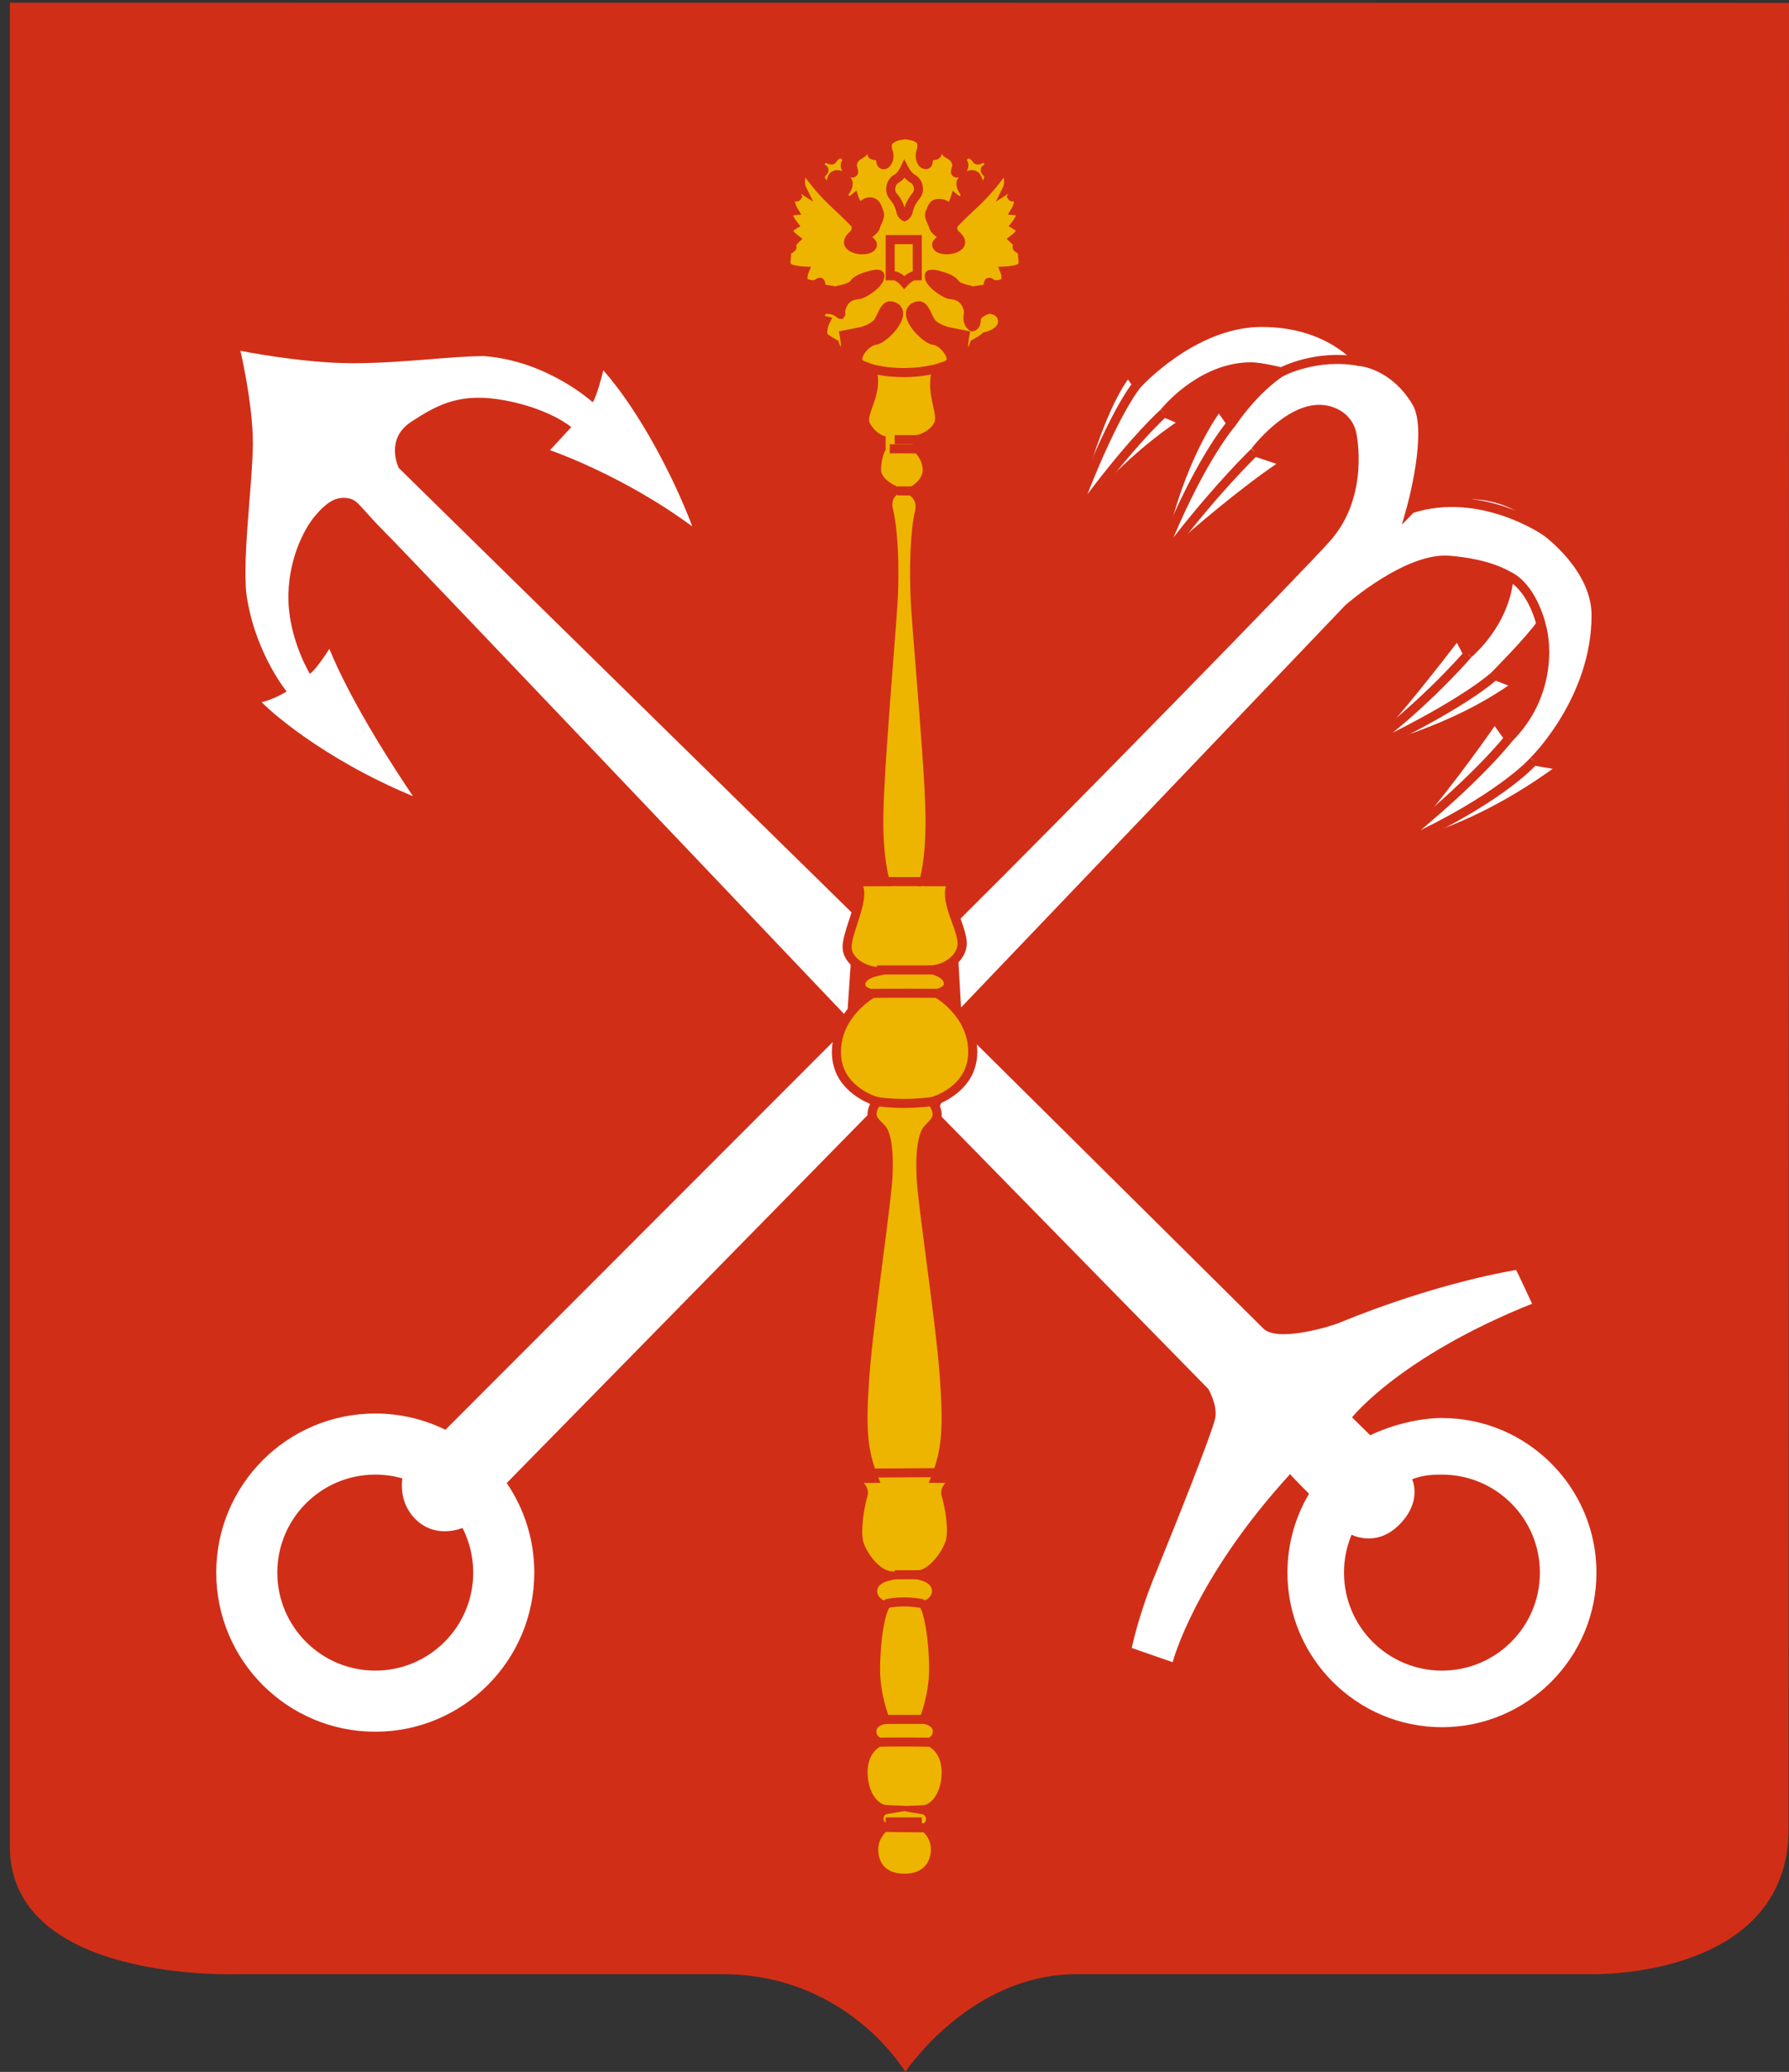 <?xml version="1.0" encoding="UTF-8"?> <!-- Generator: Adobe Illustrator 16.0.0, SVG Export Plug-In . SVG Version: 6.00 Build 0) --> <svg xmlns="http://www.w3.org/2000/svg" xmlns:xlink="http://www.w3.org/1999/xlink" id="Layer_1" x="0px" y="0px" width="197.96px" height="229.146px" viewBox="0 0 197.96 229.146" xml:space="preserve"><rect x="0" y="0" width="197.96" height="229.146" fill="#333333" stroke="none"/> <g> <g> <path fill-rule="evenodd" clip-rule="evenodd" fill="#D12E18" d="M197.96,0.32c0,0-0.04,197.136-0.04,201.902 c0,16.582-21.587,16.117-21.587,16.117s-41.491,0-57.214,0c-11.77,0-18.946,10.807-18.946,10.807s-6.355-10.807-20.247-10.807 c-20.208,0-53.61,0-53.61,0s-25.225,1.002-25.225-14.134c0-8.581,0-203.911,0-203.911L197.96,0.32z"></path> </g> <g> <g> <path fill-rule="evenodd" clip-rule="evenodd" fill="#FFFFFF" d="M106.382,112.109l42.869-44.853c0,0,6.41-5.64,11.024-5.299 c4.614,0.341,6.693,1.767,6.693,1.767s0.018,4.499-4.528,8.636c-0.945-1.841-1.181-2.159-1.181-2.159 s-8.831,11.636-11.615,13.542c5.627-1.666,12.357-3.756,18.309-8.047c-2.23-0.878-2.56-0.981-2.56-0.981s3.812-3.824,5.119-5.692 c0.758,2.406,0.914,8.156-3.544,12.608c-0.704-0.936-1.575-2.207-1.575-2.207s-6.894,10.059-11.614,14.523 c5.062-1.14,11.878-3.673,19.293-9.224c-3.033-0.476-3.347-0.588-3.347-0.588s6.89-6.659,6.89-16.093 c0-5.28-5.512-9.224-5.512-9.224s-2.622-4.1-8.663-4.122c-4.854,0-6.299,1.57-6.299,1.57s2.452-8.656,0.591-11.775 c-2.553-4.277-6.301-4.514-6.301-4.514s-3.197-4.318-10.827-4.318c-7.631,0-13.781,6.869-13.781,6.869l-0.984-1.374 c0,0-3.271,3.13-6.496,17.074c3.666-3.868,7.527-8.128,12.796-11.579c-2.325-1.042-2.362-0.981-2.362-0.981 s4.037-5.098,9.663-5.098c1.111,0,3.351,0.571,3.351,0.571s-2.647,1.521-5.533,5.704c-1.312-1.884-1.378-1.962-1.378-1.962 s-4.708,5.763-6.891,17.859c3.417-3.156,9.99-8.767,14.372-11.579c-3.38-1.175-3.544-1.178-3.544-1.178s3.621-4.817,7.284-4.71 c1.295,0.038,3.072,0.775,3.488,2.68c0.416,1.906,0.782,7.453-2.7,11.451c-2.743,3.147-29.552,30.544-41.113,42.001"></path> </g> <g> <path fill="#D12E18" d="M106.743,112.455l-0.723-0.691l42.869-44.853c0.299-0.266,6.687-5.787,11.422-5.452 c4.695,0.347,6.85,1.792,6.939,1.853l0.216,0.148l0.001,0.262c0.001,0.193-0.035,4.77-4.692,9.007l-0.483,0.44l-0.298-0.581 c-0.36-0.701-0.614-1.175-0.79-1.494c-1.526,1.99-6.469,8.363-9.567,11.525c5.313-1.632,10.469-3.519,15.265-6.798 c-1.379-0.538-1.649-0.626-1.662-0.63l-0.777-0.251l0.574-0.579c0.038-0.038,3.796-3.815,5.063-5.625l0.582-0.831l0.305,0.967 c0.783,2.486,1.024,8.426-3.667,13.112l-0.407,0.406l-0.346-0.459c-0.401-0.533-0.855-1.173-1.175-1.63 c-1.409,2.02-6.089,8.608-9.998,12.731c5.609-1.509,11.119-4.195,16.416-8.005c-1.821-0.298-2.185-0.397-2.256-0.422 l-0.754-0.272l0.576-0.558c0.067-0.065,6.737-6.631,6.737-15.734c0-4.965-5.25-8.78-5.303-8.817l-0.129-0.136 c-0.103-0.158-2.567-3.872-8.245-3.892c-4.505,0-5.92,1.399-5.934,1.414l-1.377,1.414l0.533-1.894 c0.024-0.084,2.372-8.484,0.643-11.383c-2.39-4.004-5.868-4.269-5.903-4.271l-0.23-0.015l-0.139-0.186 c-0.031-0.041-3.165-4.116-10.426-4.116c-7.323,0-13.349,6.635-13.409,6.702l-0.416,0.464l-0.967-1.349 c-0.878,1.208-3.188,5.052-5.547,14.547c3.184-3.368,6.507-6.813,10.842-9.786c-1.162-0.508-1.391-0.574-1.417-0.581l0.11-0.434 l-0.453-0.314c0.055-0.09,0.101-0.162,0.163-0.206c0.75-0.887,4.62-5.133,9.928-5.133c1.161,0,3.38,0.563,3.474,0.587 l1.188,0.303l-1.061,0.615c-0.026,0.015-2.596,1.531-5.372,5.554l-0.41,0.594l-0.412-0.592c-0.464-0.666-0.771-1.104-0.974-1.393 c-1.106,1.597-4.279,6.751-6.108,15.621c3.326-2.992,8.548-7.394,12.475-10.054c-2.141-0.736-2.479-0.82-2.514-0.828 l-0.983-0.015l0.674-0.777c0.153-0.203,3.737-4.912,7.563-4.912c0.045,0,0.09,0.001,0.136,0.002 c1.649,0.049,3.513,1.018,3.962,3.073c0.062,0.283,1.462,6.979-2.812,11.886c-2.791,3.202-29.704,30.697-41.138,42.027 l-0.704-0.71c11.425-11.322,38.306-38.782,41.088-41.975c3.158-3.625,3.074-8.791,2.589-11.016 c-0.382-1.746-2.075-2.259-3.015-2.286c-0.036-0.001-0.072-0.002-0.108-0.002c-2.604,0-5.256,2.74-6.3,3.95 c0.527,0.17,1.397,0.464,2.846,0.968l0.971,0.337l-0.865,0.556c-4.387,2.815-10.957,8.435-14.303,11.525l-1.096,1.013 l0.265-1.469c2.181-12.084,6.8-17.848,6.996-18.087l0.384-0.47l0.388,0.466c0.051,0.062,0.51,0.716,0.997,1.413 c1.739-2.395,3.347-3.842,4.322-4.599c-0.702-0.148-1.586-0.307-2.142-0.307c-4.243,0-7.599,3.102-8.797,4.374 c0.401,0.167,0.947,0.411,1.701,0.749l0.834,0.374l-0.765,0.501c-4.827,3.161-8.414,6.959-11.882,10.633l-2.089,2.206 l0.414-1.791c3.222-13.93,6.5-17.19,6.638-17.323l0.417-0.398l0.968,1.351c1.544-1.563,7.027-6.586,13.727-6.586 c7,0,10.375,3.499,11.088,4.344c0.893,0.125,4.147,0.84,6.469,4.731c1.531,2.565,0.388,8.383-0.223,10.938 c0.998-0.466,2.724-0.976,5.501-0.976c5.839,0.021,8.603,3.654,9.029,4.27c0.703,0.522,5.646,4.38,5.646,9.576 c0,7.925-4.665,13.849-6.406,15.784c0.488,0.088,1.253,0.218,2.441,0.404l1.171,0.184l-0.949,0.71 c-6.244,4.673-12.798,7.807-19.483,9.312l-1.776,0.4l1.322-1.251c4.628-4.376,11.477-14.343,11.545-14.443l0.413-0.602 l0.413,0.602c0.001,0.002,0.606,0.884,1.212,1.715c3.227-3.521,3.738-7.947,3.254-10.697c-1.199,1.475-3.061,3.414-3.979,4.354 c0.389,0.148,0.972,0.374,1.843,0.717l0.852,0.335l-0.743,0.536c-5.772,4.161-12.025,6.215-18.459,8.121l-3.044,0.901l2.62-1.793 c2.686-1.838,11.411-13.316,11.499-13.432l0.404-0.532l0.396,0.537c0.038,0.052,0.246,0.354,0.917,1.637 c3.259-3.22,3.788-6.573,3.874-7.54c-0.649-0.353-2.66-1.281-6.213-1.544c-4.351-0.318-10.595,5.122-10.658,5.176 L106.743,112.455z"></path> </g> </g> <g> <path fill-rule="evenodd" clip-rule="evenodd" fill="#FFFFFF" d="M94.498,101.175L44.122,51.751c0,0-1.579-3.174,1.379-5.103 c2.957-1.928,5.485-3.298,10.434-2.355s7.284,2.944,7.284,2.944l-2.362,2.552c0,0,8.022,2.724,15.749,8.438 c-2.011-5.357-5.843-12.734-9.843-17.271c-0.775,3.107-1.182,3.533-1.182,3.533s-4.981-4.574-12.009-5.103 c-3.771,0-8.975,0.785-14.568,0.785s-12.402-1.374-12.402-1.374s1.377,5.794,1.377,10.206c0,4.411-1.347,13.795-0.59,17.466 c1.052,6.013,4.331,10.01,4.331,10.01s-1.438,0.889-2.756,1.177c0.568,0.658,6.521,6.165,16.733,10.402 c-2.003-2.966-6.729-10.161-9.253-16.29c-1.686,2.605-2.165,2.747-2.165,2.747s-2.238-3.701-2.362-8.047 c-0.125-4.345,1.654-7.894,2.952-9.42c1.298-1.527,2.289-2.123,3.544-1.962c1.214,0.155,1.395,0.997,4.134,3.729 c2.565,2.556,45.657,47.863,51.188,53.679"></path> </g> <g> <path fill-rule="evenodd" clip-rule="evenodd" fill="#FFFFFF" d="M56.069,164.02c1.926,2.822,3.052,6.233,3.052,9.907 c0,9.719-7.878,17.597-17.596,17.597c-9.719,0-17.597-7.878-17.597-17.597c0-9.718,7.878-17.596,17.597-17.596 c2.785,0,5.42,0.647,7.76,1.799"></path> </g> <g> <g> <path fill-rule="evenodd" clip-rule="evenodd" fill="#FFFFFF" d="M144.484,164.841c-1.603,2.652-2.524,5.761-2.524,9.085 c0,9.719,7.878,17.597,17.597,17.597c9.718,0,17.597-7.878,17.597-17.597c0-9.718-7.879-17.596-17.597-17.596 c-2.786,0-5.975,0.882-8.315,2.034"></path> </g> <g> <path fill="#D12E18" d="M159.557,192.023c-9.979,0-18.097-8.118-18.097-18.097c0-3.302,0.898-6.533,2.597-9.344l0.855,0.518 c-1.604,2.655-2.452,5.708-2.452,8.827c0,9.427,7.669,17.097,17.097,17.097s17.097-7.669,17.097-17.097 c0-9.427-7.669-17.096-17.097-17.096c-2.508,0-5.61,0.76-8.095,1.982l-0.441-0.897c2.614-1.286,5.884-2.085,8.536-2.085 c9.979,0,18.097,8.118,18.097,18.096C177.653,183.905,169.535,192.023,159.557,192.023z"></path> </g> </g> <g> <path fill-rule="evenodd" clip-rule="evenodd" fill="#D12E18" d="M156.256,163.6c1.161-0.424,1.993-0.511,3.301-0.511 c5.986,0,10.839,4.853,10.839,10.838c0,5.987-4.853,10.839-10.839,10.839s-10.839-4.853-10.839-10.839 c0-1.483,0.298-2.897,0.837-4.185"></path> </g> <g> <path fill-rule="evenodd" clip-rule="evenodd" fill="#D12E18" d="M51.176,168.989c0.76,1.481,1.188,3.16,1.188,4.938 c0,5.987-4.853,10.839-10.838,10.839c-5.986,0-10.84-4.853-10.84-10.839c0-5.986,4.854-10.838,10.84-10.838 c1.037,0,2.041,0.146,2.991,0.418"></path> </g> <g> <g> <path fill="#FFFFFF" d="M141.79,41.142c0,0,3.829-2.055,8.642-1.165"></path> </g> <g> <path fill="#D12E18" d="M142.026,41.582l-0.473-0.881c0.163-0.087,4.043-2.126,8.969-1.216l-0.182,0.983 C145.753,39.619,142.063,41.562,142.026,41.582z"></path> </g> </g> <g> <g> <path fill="#FFFFFF" d="M166.969,63.724c0,0,2.337,0.856,3.544,5.299"></path> </g> <g> <path fill="#D12E18" d="M170.03,69.153c-1.112-4.092-3.217-4.954-3.238-4.962l0.349-0.937c0.105,0.039,2.594,0.999,3.854,5.637 L170.03,69.153z"></path> </g> </g> <g> <g> <path fill-rule="evenodd" clip-rule="evenodd" fill="#FFFFFF" d="M125.823,42.527c0,0-2.813,3.176-7.263,15.396 c6.251-8.785,10.216-12.255,10.216-12.255"></path> </g> <g> <path fill="#D12E18" d="M116.828,61.22l1.263-3.468c4.431-12.169,7.241-15.424,7.358-15.556l0.75,0.662 c-0.025,0.028-2.276,2.665-5.87,11.802c4.94-6.558,7.974-9.242,8.118-9.368l0.659,0.752c-0.04,0.035-4.003,3.548-10.138,12.169 L116.828,61.22z"></path> </g> </g> <g> <g> <path fill-rule="evenodd" clip-rule="evenodd" fill="#FFFFFF" d="M136.257,46.845c0,0-3.871,4.349-8.269,15.897 c5.777-7.935,10.828-12.757,10.828-12.757"></path> </g> <g> <path fill="#D12E18" d="M126.188,66.063l1.333-3.499c4.38-11.502,8.202-15.871,8.362-16.052l0.748,0.665 c-0.034,0.039-3.073,3.525-6.773,12.252c4.746-6.093,8.57-9.764,8.614-9.806l0.69,0.724c-0.05,0.048-5.088,4.887-10.769,12.689 L126.188,66.063z"></path> </g> </g> <g> <g> <path fill-rule="evenodd" clip-rule="evenodd" fill="#FFFFFF" d="M171.104,58.817c0,0-7.099-5.062-14.962-2.552"></path> </g> <g> <path fill="#D12E18" d="M170.813,59.225c-0.069-0.048-6.996-4.885-14.52-2.482l-0.304-0.953 c8.012-2.558,15.105,2.409,15.404,2.621L170.813,59.225z"></path> </g> </g> <g> <g> <path fill-rule="evenodd" clip-rule="evenodd" fill="#FFFFFF" d="M162.44,72.359c0,0-5.589,6.53-12.796,11.383 c12.277-5.66,15.749-9.028,15.749-9.028"></path> </g> <g> <path fill="#D12E18" d="M149.854,84.196l-0.489-0.869c7.064-4.756,12.64-11.229,12.695-11.293l0.76,0.65 c-0.045,0.052-3.63,4.216-8.706,8.35c8.286-4.183,10.902-6.651,10.931-6.679l0.696,0.718 C165.598,75.213,162.068,78.565,149.854,84.196z"></path> </g> </g> <g> <g> <path fill-rule="evenodd" clip-rule="evenodd" fill="#FFFFFF" d="M169.726,84.135c0,0-3.817,4.503-15.946,9.812 c9.494-7.474,13.189-12.317,13.189-12.317"></path> </g> <g> <path fill="#D12E18" d="M150.396,95.974l3.074-2.42c9.336-7.35,13.064-12.179,13.101-12.227l0.795,0.606 c-0.134,0.176-3.014,3.906-10.147,9.869c9.016-4.428,12.092-7.953,12.126-7.992l0.762,0.647 c-0.159,0.188-4.031,4.652-16.127,9.947L150.396,95.974z"></path> </g> </g> <g> <g> <path fill-rule="evenodd" clip-rule="evenodd" fill="#FFFFFF" d="M92.773,114.618L44.679,162.74c0,0-0.985,2.994,1.295,5.274 c2.28,2.281,5.237,0.958,5.237,0.958l45.35-46.213"></path> </g> </g> <g> <g> <path fill-rule="evenodd" clip-rule="evenodd" fill="#FFFFFF" d="M103.683,122.987l30.016,30.623c0,0,1.007,1.701,0.787,3.14 s-4.829,12.91-6.693,17.467c-1.864,4.558-2.56,8.047-2.56,8.047l4.528,1.57c0,0,2.344-9.157,12.993-20.804 c0.778,0.958,6.609,6.617,6.609,6.617s2.747,1.594,5.351-0.901c2.702-2.59,1.761-5.214,1.089-5.894l-6.196-6.095 c0,0,5.285-6.708,19.922-12.567c-1.693-3.663-1.772-3.729-1.772-3.729s-8.562,1.302-19.687,5.888 c-1.259,0.48-6.771,2.082-8.269,0.588c-1.275-1.272-25.246-25.025-32.312-32.026"></path> </g> </g> <g> <g> <path fill-rule="evenodd" clip-rule="evenodd" fill="#EDB400" d="M107.158,34.685c0.071-0.339-0.149-1.051-0.562-1.501 c-0.413-0.451-0.938-0.563-1.451-0.601c-0.513-0.038-2.003-1.051-2.247-1.727c-0.243-0.676,0.132-0.638,0.958-0.413 c0.825,0.225,1.538,0.488,1.839,0.938s1.539,0.676,1.539,0.676c0.376,0.301,1.202-0.112,1.765-0.038 c0.563,0.075,0.112-1.126,0.648-0.713s1.195,0.066,1.195,0.066c0.862-0.128,0.341-1.391,0.341-1.391s1.308-0.048,1.771-0.393 c0.465-0.344,0.153-1.094,0.197-1.57c0.043-0.476-0.708-0.459-0.591-0.785c0.116-0.325-0.394-0.785-0.394-0.785 s0.895-0.67,0.787-0.981c-0.108-0.311-0.591-0.589-0.591-0.589s0.653-0.835,0.591-1.177c-0.062-0.343-0.591-0.393-0.591-0.393 s0.378-0.612,0.394-1.178c0.016-0.565-0.696-0.223-0.787-0.392c0.214-0.418,0.154-1.263-0.531-0.822 c0.412-0.845,0-2.131-0.256-2.122c-0.257,0.008-1.124,1.7-3.544,3.925c-0.714,0.657-2.111,2.002-2.166,2.159 c-0.054,0.157-0.095,0.702,0.197,0.981c0.293,0.28,0.996,0.854,0.394,1.374s-2.096,0.522-2.362,0 c-0.266-0.521,0.644-0.65,0.591-0.981c-0.054-0.332-0.872-0.712-0.984-1.178c-0.113-0.466-0.603-1.092-0.394-1.57 c0.208-0.478,0.246-1.148,0.984-1.177c0.737-0.029,1.088,0.845,1.378,0.393c0.289-0.453,0.394-0.786,0.394-0.786 s0.447,0.373,0.788,0.196c0.34-0.176,0.418-0.724,0.196-0.981c-0.222-0.257-0.475-0.88-0.196-1.177 c0.277-0.297,0.851-0.857,1.378-0.589c0.526,0.269,0.28,1.214,0.787,1.178c0.301-0.022,0.788-0.508,0.787-0.981 c0-0.474-0.413-0.544-0.391-0.787c0.021-0.243,0.505-0.045,0.767-0.345c0.264-0.299-0.352-0.352-0.352-0.352 s-0.14-0.458-0.492-0.57c-0.401-0.127-0.701,0.367-0.845,0.147c-0.943-1.436-1.887-0.175-1.511,0.346 c0.221,0.305-0.088,1.021-0.602,1.112c-0.514,0.091-0.087-0.514-0.112-0.88c-0.07-0.993-1.056-1.189-1.188-1.419 c-0.131-0.229-0.026-0.839-0.523-0.798s-0.453,0.835-0.461,0.994s-0.298,0.178-0.591,0.196c-0.582,0.037-0.175,0.942-0.645,0.98 c-0.469,0.038-0.807-0.826-0.562-1.445c0.243-0.62,0.025-1.104,0.025-1.104s-0.195-0.511-1.271-0.68 c0.182-0.839-0.514-0.75-0.514-0.75s-0.659-0.089-0.478,0.75c-1.075,0.168-1.392,0.732-1.392,0.732s-0.225,0.458,0.02,1.078 c0.244,0.619-0.098,1.47-0.566,1.433c-0.47-0.038-0.064-0.949-0.646-0.987c-0.292-0.019-0.583-0.041-0.591-0.2 c-0.009-0.159,0.035-0.955-0.462-0.996c-0.497-0.042-0.393,0.567-0.523,0.797c-0.132,0.229-1.117,0.426-1.188,1.419 c-0.026,0.367,0.401,0.971-0.113,0.88c-0.514-0.092-0.822-0.807-0.601-1.112c0.376-0.521-0.567-1.781-1.511-0.346 c-0.145,0.22-0.443-0.274-0.845-0.147c-0.353,0.111-0.492,0.57-0.492,0.57s-0.615,0.053-0.353,0.352 c0.262,0.3,0.745,0.103,0.768,0.345c0.021,0.243-0.391,0.313-0.391,0.787c-0.001,0.473,0.485,0.959,0.787,0.981 c0.507,0.036,0.261-0.909,0.787-1.178s1.101,0.292,1.378,0.589s0.025,0.92-0.196,1.177c-0.223,0.257-0.144,0.805,0.196,0.981 c0.34,0.177,0.788-0.196,0.788-0.196s0.104,0.333,0.393,0.786c0.29,0.453,0.641-0.422,1.379-0.393 c0.738,0.029,0.776,0.7,0.984,1.177c0.208,0.478-0.281,1.104-0.394,1.57c-0.113,0.466-0.932,0.846-0.984,1.178 c-0.053,0.331,0.856,0.459,0.591,0.981c-0.267,0.522-1.761,0.52-2.363,0s0.102-1.094,0.395-1.374 c0.292-0.279,0.251-0.824,0.196-0.981c-0.054-0.157-1.451-1.502-2.165-2.159c-2.42-2.226-3.288-3.917-3.544-3.925 c-0.256-0.009-0.669,1.277-0.256,2.122c-0.686-0.441-0.746,0.404-0.531,0.822c-0.091,0.169-0.804-0.173-0.788,0.392 c0.016,0.566,0.394,1.178,0.394,1.178s-0.528,0.05-0.59,0.393c-0.062,0.342,0.59,1.177,0.59,1.177s-0.482,0.278-0.59,0.589 c-0.108,0.311,0.787,0.981,0.787,0.981s-0.511,0.459-0.394,0.785c0.116,0.325-0.634,0.309-0.591,0.785 c0.043,0.477-0.268,1.226,0.197,1.57c0.464,0.345,1.771,0.393,1.771,0.393s-0.521,1.263,0.34,1.391c0,0,0.659,0.347,1.195-0.066 s0.086,0.789,0.649,0.713c0.562-0.075,1.389,0.338,1.764,0.038c0,0,1.239-0.225,1.54-0.676c0.3-0.451,1.013-0.713,1.839-0.938 c0.826-0.226,1.201-0.263,0.957,0.413c-0.243,0.676-1.734,1.689-2.247,1.727c-0.512,0.038-1.037,0.15-1.45,0.601 c-0.413,0.45-0.639,1.164-0.563,1.501s-0.338-0.413-1.276-0.451l-3.811-2.947l-0.563-0.169l0.113,0.525l3.286,3.047 c0,0-0.458,0.53,0.59,0.785c-0.349,0.689-0.411,1.52-0.197,1.767c0.215,0.247,1.182,0.785,1.182,0.785s0.294,0.857,0.591,0.981 c0.297,0.124,0.485-0.019,0.591-0.393c0.105-0.374-0.12-1.571-0.12-1.571l1.845-0.366c0,0,1.433-0.322,1.939-1.111 s0.7-2.031,1.614-1.692c1.876,0.696-0.992,3.645-1.935,3.759c-0.943,0.114-2.018,1.346-1.967,2.159 c0.052,0.813,1.415,0.654,1.576,1.177c0.799,2.606-1.645,4.829-0.928,6.084C96.281,48.31,97,48.625,97,48.625v0.981 c0,0-0.256,0.894-0.256,2.355c0,1.461,2.192,2.301,2.192,2.301s-1.068,0.566-0.66,2.213c0.407,1.646,0.812,5.707,0.485,10.598 c-0.327,4.89-1.485,18.568-1.53,23.56C97.187,95.625,97.979,98,97.979,98h-3.646c0,0,0.941-0.251,0.78,1.466 c-0.163,1.717-1.372,4.015-1.379,5.392c-0.006,1.377,1.513,2.479,3.309,2.65c-0.925,0.214-1.817,0.627-1.795,1.439 c0.023,0.812,1.243,0.973,1.243,0.973s-3.938,2.152-3.938,6.446c0,4.293,4.527,5.479,4.527,5.479s-0.577,0.593-0.59,1.367 c-0.014,0.774,0.869,1.306,1.181,1.763c0.312,0.456,0.75,1.862,0.591,5.099c-0.159,3.237-2.132,16.369-2.56,22.361 S95.487,161,96.687,164c-1.829,0-2.784,0-2.784,0s1.937,0.494,1.603,1.583c-0.299,0.978-0.922,3.984-0.393,5.404 c0.528,1.419,1.955,3.208,3.408,3.345c-1.576,0.347-1.959,0.977-1.959,1.675s0.689,1.445,1.503,1.399 c-0.7,0.839-1.181,4.292-1.181,7.244c0,2.951,1.066,5.523,1.066,5.523s-1.315,0.136-1.46,1.136 c-0.145,0.999,0.787,1.372,0.787,1.372s-1.772,0.704-1.772,3.322c0,2.619,1.433,4.085,2.56,4.134 c-0.91,0.152-1.142,1.496-0.197,1.962c-0.451,0.325-1.188,1.232-1.188,2.438c0,1.187,0.559,3.188,3.383,3.188 c2.826,0,3.445-2.001,3.445-3.188c0-1.206-0.69-2.068-1.142-2.394c0.945-0.466,0.691-1.832-0.218-1.985 c1.127-0.048,2.549-1.527,2.549-4.146s-1.777-3.328-1.777-3.328s0.93-0.378,0.785-1.377c-0.145-0.999-1.462-1.142-1.462-1.142 s1.066-2.582,1.066-5.533c0-2.951-0.481-6.422-1.182-7.262c0.813,0.046,1.503-0.737,1.503-1.436c0-0.699-0.4-1.416-1.977-1.762 c1.452-0.138,2.897-2.056,3.426-3.475c0.529-1.42-0.094-4.138-0.394-5.116c-0.333-1.088,1.603-1.583,1.603-1.583 s-0.954,0-2.784,0c1.2-3,1.413-5.574,0.984-11.567c-0.427-5.992-2.399-18.835-2.56-22.073c-0.159-3.236,0.279-4.79,0.591-5.246 c0.312-0.457,1.194-1.065,1.182-1.839s-0.591-1.41-0.591-1.41s4.528-1.22,4.528-5.513s-3.938-6.485-3.938-6.485 s1.22-0.228,1.242-1.04c0.023-0.812-0.869-1.351-1.795-1.565c1.796-0.17,3.31-1.48,3.31-2.898s-1.217-3.181-1.379-4.898 c-0.161-1.717,0.779-1.466,0.779-1.466h-3.646c0,0,0.746-2.375,0.701-7.366c-0.046-4.992-1.248-18.174-1.575-23.065 s-0.015-9.2,0.394-10.846c0.408-1.646-0.843-2.337-0.843-2.337s1.461-0.901,1.461-2.363c0-1.461-1.351-2.417-1.351-2.417v-0.981 c0,0,1.813-0.315,2.532-1.57c0.718-1.255-0.813-3.478-0.015-6.084c0.162-0.523,1.615-0.364,1.667-1.177s-0.977-2.044-1.92-2.159 s-3.787-3.063-1.912-3.759c0.914-0.339,1.119,0.903,1.626,1.692s1.946,1.111,1.946,1.111l1.847,0.366 c0,0-0.225,1.197-0.119,1.571c0.105,0.375,0.294,0.517,0.591,0.393c0.298-0.125,0.592-0.981,0.592-0.981s0.967-0.539,1.181-0.785 c0,0,1.924-0.38,1.924-1.694c0-1.314-1.54-1.352-1.54-1.352l0.006-0.643l0.56-0.506l-0.577-0.451l-0.599,0.479l0.616,0.479 l-0.006,0.643c0,0-1.37,0.385-1.37,1.159s-0.437,0.789-0.437,0.789S106.92,35.815,107.158,34.685z"></path> </g> <g> <path fill="#D12E18" d="M100.062,208.225c-2.863,0-3.883-1.905-3.883-3.688c0-1.058,0.483-1.897,0.932-2.41 c-0.273-0.332-0.399-0.766-0.333-1.219c0.033-0.223,0.108-0.427,0.218-0.604c-1.08-0.645-1.992-2.186-1.992-4.301 c0-1.84,0.793-2.851,1.402-3.355c-0.286-0.325-0.501-0.794-0.412-1.412c0.114-0.787,0.723-1.217,1.291-1.421 c-0.319-0.931-0.902-2.936-0.902-5.173c0-2.454,0.322-5.423,0.925-6.905c-0.765-0.316-1.248-1.07-1.248-1.761 c0-0.755,0.344-1.326,1.045-1.726c-1.146-0.752-2.071-2.159-2.463-3.214c-0.589-1.58,0.075-4.84,0.383-5.849 c0.15-0.491-0.903-1.066-1.304-1.22L91.207,163h4.754c-1.008-2.796-1.158-5.246-0.757-10.852 c0.23-3.229,0.909-8.458,1.507-13.071c0.503-3.882,0.979-7.549,1.052-9.029c0.181-3.679-0.433-4.689-0.504-4.792 c-0.08-0.117-0.206-0.236-0.338-0.368c-0.398-0.394-0.943-0.934-0.93-1.687c0.007-0.436,0.148-0.818,0.305-1.109 c-1.336-0.549-4.243-2.154-4.243-5.734c0-3.302,2.131-5.398,3.358-6.331c-0.36-0.235-0.649-0.589-0.664-1.097 c-0.01-0.358,0.101-0.905,0.729-1.364c-1.336-0.562-2.247-1.646-2.242-2.835c0.004-0.786,0.333-1.795,0.682-2.865 c0.308-0.942,0.625-1.917,0.7-2.697c0.083-0.884-0.165-1.152-0.308-1.169L94.332,97h0l0,0h2.988 c-0.236-0.99-0.604-3.111-0.573-6.621c0.033-3.61,0.659-11.693,1.116-17.595c0.181-2.335,0.339-4.375,0.431-5.744 c0.335-5.004-0.08-8.988-0.44-10.445c-0.25-1.01-0.001-1.746,0.346-2.217c-0.704-0.426-1.705-1.239-1.705-2.417 c0-1.27,0.355-2.156,0.506-2.474v-0.544c-0.403-0.218-1.082-0.698-1.622-1.641c-0.437-0.765-0.114-1.68,0.227-2.649 c0.374-1.061,0.797-2.263,0.407-3.537c-0.027,0.014-0.228-0.058-0.364-0.104c-0.442-0.146-1.182-0.392-1.233-1.188 c-0.069-1.111,1.212-2.542,2.406-2.687c0.418-0.05,2.003-1.448,2.113-2.379c0.022-0.19-0.018-0.312-0.292-0.415 c-0.058-0.021-0.095-0.026-0.116-0.026c-0.153,0-0.362,0.449-0.515,0.776c-0.119,0.255-0.243,0.516-0.389,0.743 c-0.6,0.934-2.083,1.291-2.25,1.328l-1.382,0.274c0.064,0.445,0.115,1.005,0.029,1.311c-0.196,0.697-0.636,0.801-0.88,0.801 c-0.125,0-0.254-0.027-0.384-0.082c-0.367-0.154-0.633-0.649-0.806-1.099c-0.361-0.207-0.942-0.561-1.152-0.801 c-0.327-0.378-0.299-1.131-0.081-1.809c-0.256-0.141-0.422-0.327-0.495-0.557c-0.042-0.131-0.047-0.26-0.029-0.379l-3.152-2.923 l-0.325-1.507l1.536,0.496l0.124,0.095c-0.033-0.188-0.026-0.382-0.001-0.557c-0.473-0.059-1.086-0.182-1.435-0.44 c-0.554-0.411-0.476-1.087-0.423-1.534c0.017-0.146,0.035-0.298,0.026-0.393c-0.049-0.542,0.36-0.805,0.57-0.926 c-0.002-0.229,0.09-0.445,0.205-0.625c-0.489-0.453-0.674-0.858-0.552-1.209c0.072-0.208,0.219-0.389,0.371-0.531 c-0.252-0.389-0.452-0.823-0.39-1.16c0.047-0.261,0.198-0.45,0.39-0.58c-0.101-0.254-0.193-0.57-0.202-0.888 c-0.008-0.313,0.114-0.507,0.219-0.615c0.143-0.146,0.318-0.205,0.459-0.229c-0.006-0.226,0.037-0.452,0.149-0.636 c0.083-0.136,0.197-0.239,0.332-0.302c-0.067-0.662,0.104-1.338,0.324-1.692c0.194-0.311,0.428-0.376,0.589-0.376 c0.351,0.011,0.523,0.237,0.984,0.841c0.087,0.114,0.184,0.241,0.292,0.38c0.01-0.193,0.062-0.348,0.128-0.472 c-0.136-0.053-0.269-0.135-0.383-0.267c-0.262-0.298-0.188-0.583-0.145-0.692c0.098-0.244,0.316-0.367,0.525-0.429 c0.122-0.219,0.339-0.494,0.69-0.605c0.279-0.089,0.583-0.018,0.778,0.077c0.419-0.503,0.835-0.618,1.127-0.618 c0.434,0,0.835,0.258,1.047,0.672c0.026,0.051,0.048,0.103,0.067,0.154c0.256-0.375,0.619-0.587,0.854-0.726 c0.038-0.022,0.073-0.042,0.104-0.061c0.005-0.026,0.009-0.054,0.014-0.082c0.041-0.23,0.167-0.933,0.893-0.933 c0.461,0.035,0.917,0.272,0.996,1.188c0.051,0.004,0.101,0.008,0.136,0.01c0.473,0.031,0.671,0.33,0.76,0.603 c0.01-0.118,0.002-0.248-0.044-0.366c-0.316-0.802-0.036-1.415-0.003-1.482c0.05-0.091,0.382-0.637,1.315-0.907 c0.02-0.203,0.088-0.376,0.204-0.521c0.172-0.214,0.444-0.337,0.746-0.337l0.051,0.001c0.017,0,0.036-0.001,0.058-0.001 c0.316,0,0.599,0.126,0.777,0.347c0.114,0.142,0.183,0.312,0.204,0.509c0.925,0.265,1.171,0.784,1.215,0.898 c0.02,0.042,0.284,0.673-0.027,1.465c-0.046,0.117-0.055,0.245-0.043,0.363c0.092-0.267,0.292-0.55,0.753-0.58 c0.04-0.002,0.089,0.227,0.138,0.223c0.087-0.919,0.53-0.948,0.905-0.948c0.002,0,0.004,0,0.006,0 c0.809,0,0.933,0.468,0.974,0.698c0.005,0.028,0.009-0.061,0.014-0.034c0.03,0.019,0.066-0.02,0.104,0.002 c0.236,0.138,0.598,0.322,0.854,0.697c0.019-0.052,0.041-0.118,0.067-0.168c0.212-0.414,0.613-0.679,1.047-0.679 c0.292,0,0.709,0.111,1.128,0.615c0.226-0.107,0.507-0.166,0.777-0.08c0.352,0.111,0.568,0.385,0.69,0.604 c0.208,0.062,0.427,0.186,0.525,0.429c0.043,0.109,0.117,0.396-0.147,0.694c-0.116,0.133-0.251,0.214-0.381,0.266 c0.069,0.128,0.119,0.281,0.129,0.47c0.107-0.138,0.204-0.264,0.291-0.378c0.462-0.605,0.635-0.831,0.967-0.842 c0,0,0.001,0,0.001,0c0.18,0,0.413,0.066,0.606,0.376c0.221,0.354,0.392,1.03,0.325,1.692c0.134,0.062,0.249,0.165,0.332,0.301 c0.112,0.184,0.156,0.411,0.149,0.637c0.141,0.023,0.316,0.082,0.458,0.229c0.104,0.107,0.227,0.301,0.219,0.615 c-0.009,0.318-0.102,0.634-0.202,0.888c0.192,0.129,0.344,0.318,0.391,0.58c0.062,0.338-0.138,0.771-0.391,1.16 c0.152,0.143,0.299,0.323,0.372,0.531c0.122,0.352-0.064,0.757-0.553,1.209c0.115,0.179,0.207,0.395,0.205,0.624 c0.21,0.122,0.62,0.384,0.571,0.927c-0.009,0.096,0.009,0.248,0.026,0.395c0.052,0.447,0.131,1.122-0.424,1.533 c-0.348,0.258-0.96,0.381-1.434,0.44c0.042,0.295,0.033,0.641-0.131,0.93c-0.104,0.183-0.307,0.411-0.692,0.492 c-0.202,0.086-0.775,0.229-1.228,0.077c-0.027,0.094-0.062,0.176-0.103,0.248l1.079,0.842l-0.824,0.746 c0.694,0.165,1.522,0.657,1.522,1.783c0,1.288-1.309,1.941-2.182,2.153c-0.264,0.226-0.716,0.499-1.016,0.671 c-0.173,0.449-0.439,0.945-0.806,1.099c-0.131,0.055-0.261,0.082-0.385,0.082c-0.244,0-0.684-0.104-0.88-0.801 c-0.086-0.305-0.035-0.865,0.029-1.31l-1.369-0.272c-0.18-0.04-1.666-0.396-2.266-1.331c-0.146-0.226-0.269-0.486-0.388-0.74 c-0.154-0.329-0.365-0.78-0.52-0.78c-0.021,0-0.059,0.004-0.117,0.026c-0.275,0.103-0.315,0.226-0.293,0.417 c0.11,0.931,1.69,2.327,2.107,2.377c1.188,0.144,2.461,1.575,2.39,2.687c-0.051,0.798-0.803,1.043-1.252,1.189 c-0.141,0.046-0.354,0.115-0.407,0.164c-0.359,1.222-0.095,2.422,0.138,3.481c0.224,1.019,0.417,1.899-0.008,2.643 c-0.589,1.029-1.641,1.507-2.216,1.7v0.393c0.351,0.366,1.101,1.303,1.101,2.612c0,1.13-0.796,1.95-1.38,2.398 c0.422,0.492,0.766,1.289,0.497,2.375c-0.417,1.68-0.691,5.976-0.38,10.63c0.098,1.47,0.276,3.679,0.477,6.185 c0.475,5.915,1.067,13.276,1.099,16.784c0.032,3.513-0.323,5.633-0.549,6.621H106v1c0,0.017-0.436,0.284-0.353,1.169 c0.073,0.771,0.354,1.644,0.66,2.488c0.353,0.972,0.668,1.89,0.668,2.706c0,1.257-0.959,2.429-2.311,3.019 c0.519,0.386,0.799,0.893,0.783,1.458c-0.015,0.517-0.321,0.884-0.692,1.131c1.221,0.93,3.384,3.047,3.384,6.374 c0,3.586-2.919,5.205-4.251,5.756c0.16,0.299,0.306,0.691,0.313,1.135c0.012,0.755-0.537,1.318-0.938,1.729 c-0.13,0.134-0.253,0.255-0.332,0.369c-0.258,0.377-0.654,1.829-0.504,4.877c0.073,1.475,0.524,4.924,1.047,8.917 c0.601,4.584,1.281,9.78,1.511,13.019c0.401,5.606,0.252,8.057-0.757,10.853h4.729l-2.49,0.966 c-0.47,0.183-1.451,0.743-1.305,1.22c0.239,0.778,1.003,4.025,0.384,5.687c-0.402,1.08-1.343,2.523-2.5,3.285 c0.866,0.505,1.082,1.205,1.082,1.777c0,0.71-0.499,1.486-1.241,1.797c0.6,1.488,0.92,4.45,0.92,6.9 c0,2.239-0.584,4.248-0.903,5.179c0.569,0.205,1.18,0.636,1.293,1.423c0.089,0.618-0.126,1.089-0.412,1.415 c0.611,0.505,1.409,1.518,1.409,3.362c0,2.121-0.908,3.666-1.984,4.312c0.118,0.185,0.199,0.398,0.233,0.629 c0.066,0.452-0.057,0.885-0.326,1.216c0.438,0.504,0.887,1.317,0.887,2.367C104.007,206.238,102.974,208.225,100.062,208.225z M100.042,200.311l-1.894,0.318c-0.24,0.04-0.354,0.246-0.38,0.425c-0.014,0.096-0.033,0.422,0.321,0.597l0.746,0.368 l-0.675,0.486c-0.272,0.196-0.98,0.944-0.98,2.032c0,0.808,0.281,2.688,2.883,2.688c2.733,0,2.945-2.058,2.945-2.688 c0-1.04-0.611-1.755-0.934-1.988l-0.674-0.486l0.746-0.368c0.346-0.171,0.326-0.499,0.312-0.596 c-0.026-0.181-0.145-0.406-0.392-0.448L100.042,200.311z M100.304,174.389l-1.676,0.369c-1.566,0.345-1.566,1.011-1.566,1.272 c0,0.413,0.431,0.971,0.933,0.971h1.068l-0.614,0.765c-0.503,0.604-1.064,3.572-1.064,6.904c0,2.81,1.018,5.298,1.028,5.323 l0.255,0.611l-0.665,0.066c-0.007,0.001-0.931,0.112-1.018,0.71c-0.087,0.603,0.456,0.828,0.479,0.837l1.163,0.465l-1.165,0.462 c-0.055,0.023-1.457,0.637-1.457,2.857c0,2.313,1.208,3.597,2.081,3.634l2.276,0.098l1.764-0.076 c0.868-0.037,2.07-1.325,2.07-3.646c0-2.221-1.407-2.84-1.467-2.866l-1.113-0.469l1.114-0.457 c0.09-0.039,0.561-0.274,0.479-0.842c-0.087-0.598-1.012-0.715-1.021-0.716l-0.662-0.072l0.253-0.616 c0.01-0.025,1.029-2.532,1.029-5.342c0-3.338-0.562-6.337-1.065-6.941l-0.738-0.82l1.15,0.129c0,0,0.001,0,0.001,0 c0.534,0,0.973-0.588,0.973-1c0-0.253,0-0.958-1.584-1.306L100.304,174.389z M95.569,164c0.372,0.406,0.589,0.907,0.414,1.479 c-0.3,0.983-0.861,3.976-0.402,5.208c0.522,1.403,1.847,2.977,2.987,3.085l1.018,0.096l2.02-0.192 c1.119-0.106,2.481-1.747,3.004-3.152c0.438-1.176-0.055-3.91-0.403-5.045c-0.175-0.572,0.042-1.073,0.414-1.479h-1.856 l0.274-0.686c1.175-2.937,1.371-5.219,0.95-11.096c-0.229-3.209-0.907-8.39-1.506-12.96c-0.525-4.015-0.979-7.482-1.055-8.998 c-0.191-3.894,0.47-5.187,0.677-5.491c0.106-0.154,0.265-0.323,0.441-0.503c0.309-0.317,0.66-0.676,0.654-1.015 c-0.009-0.566-0.452-1.057-0.457-1.061l-0.565-0.606l0.801-0.218c0.17-0.046,4.159-1.173,4.159-5.022 c0-3.953-3.644-6.024-3.68-6.044l-1.201-0.667l1.351-0.261c0.258-0.05,0.827-0.26,0.835-0.56 c0.015-0.506-0.696-0.899-1.408-1.063l-2.998-0.694l3.063-0.291c1.549-0.147,2.857-1.246,2.857-2.4 c0-0.64-0.304-1.478-0.625-2.365c-0.328-0.903-0.667-1.837-0.751-2.736c-0.047-0.496-0.014-0.918,0.096-1.263h-3.167l0.229-0.665 c0.007-0.021,0.717-2.133,0.673-6.947c-0.032-3.472-0.622-10.813-1.096-16.712c-0.202-2.511-0.38-4.725-0.479-6.199 c-0.321-4.806-0.039-9.14,0.407-10.937c0.299-1.208-0.503-1.694-0.595-1.745l-0.728-0.405l-0.639,0.32 c-0.072,0.039-0.758,0.451-0.461,1.646c0.45,1.819,0.788,5.959,0.468,10.751c-0.092,1.372-0.25,3.415-0.432,5.755 c-0.456,5.887-1.081,13.95-1.113,17.526c-0.043,4.81,0.694,6.921,0.702,6.941l0.24,0.669L95.514,98 c0.11,0.344,0.143,0.767,0.096,1.263c-0.084,0.891-0.419,1.919-0.744,2.913c-0.309,0.949-0.629,1.93-0.632,2.559 c-0.004,1.07,1.276,2.062,2.856,2.212l3.061,0.29l-2.996,0.695c-0.429,0.099-1.424,0.393-1.408,0.969 c0.009,0.323,0.683,0.488,0.815,0.508l1.471,0.213l-1.301,0.72c-0.037,0.021-3.679,2.08-3.679,6.016c0,3.847,3.986,4.955,4.155,5 l0.824,0.22l-0.593,0.612c-0.002,0.003-0.439,0.47-0.449,1.029c-0.006,0.327,0.333,0.663,0.633,0.959 c0.184,0.182,0.351,0.354,0.46,0.514c0.264,0.385,0.86,1.686,0.677,5.405c-0.075,1.521-0.531,5.037-1.059,9.109 c-0.597,4.6-1.273,9.813-1.501,13.014c-0.419,5.877-0.224,8.158,0.95,11.095L97.425,164H95.569z M98.525,33.319 c0.149,0,0.306,0.03,0.464,0.088c0.676,0.251,1.018,0.786,0.938,1.469c-0.163,1.38-2.068,3.144-2.986,3.255 c-0.698,0.084-1.561,1.099-1.528,1.631c0.007,0.104,0.183,0.181,0.55,0.302c0.383,0.127,0.859,0.286,1.005,0.759 c0.487,1.589-0.016,3.016-0.419,4.162c-0.275,0.78-0.512,1.454-0.302,1.821c0.603,1.053,1.38,1.333,1.413,1.344l0.336,0.117 L98,49.738l-0.065,0.114c-0.003,0.006-0.441,0.813-0.441,2.109c0,1.094,1.738,1.831,1.755,1.837l0.918,0.373l0.491-0.261 c0.015-0.008,1.442-0.769,1.442-1.904c0-1.217-0.916-2.013-0.925-2.021L101,49.837v-1.619l0.4-0.083 c0.013-0.003,1.355-0.292,1.948-1.329c0.234-0.409,0.079-1.115-0.101-1.932c-0.246-1.121-0.553-2.516-0.083-4.05 c0.147-0.476,0.631-0.634,1.02-0.76c0.315-0.103,0.556-0.19,0.563-0.302c0.034-0.533-0.82-1.547-1.512-1.63 c-0.916-0.111-2.817-1.873-2.98-3.253c-0.081-0.684,0.261-1.22,0.938-1.471c0.158-0.059,0.314-0.088,0.464-0.088 c0.791,0,1.143,0.751,1.425,1.356c0.1,0.213,0.201,0.433,0.323,0.623c0.321,0.5,1.311,0.82,1.632,0.894l2.317,0.46l-0.092,0.486 c-0.095,0.503-0.153,1.058-0.138,1.28c0.07-0.139,0.17-0.357,0.236-0.552l0.062-0.181l0.167-0.094 c0.465-0.259,0.955-0.576,1.047-0.676l0.11-0.121l0.169-0.041c0.015-0.003,1.522-0.333,1.522-1.204 c0-0.705-0.729-0.827-0.979-0.848c-0.412,0.134-0.931,0.427-0.931,0.655c0,0.996-0.602,1.278-0.92,1.288l-0.124,0.004 l-0.111-0.055c-0.042-0.02-1.021-0.517-0.706-2.012c0.03-0.144-0.106-0.694-0.442-1.061c-0.25-0.272-0.574-0.4-1.12-0.44 c-0.675-0.049-2.363-1.177-2.68-2.056c-0.091-0.253-0.188-0.624,0.026-0.927c0.159-0.226,0.575-0.398,1.534-0.138 c0.863,0.236,1.718,0.537,2.123,1.144c0.098,0.142,0.687,0.366,1.212,0.461l0.125,0.023l0.099,0.079 c0.226,0.001,0.408-0.034,0.583-0.067c0.24-0.045,0.483-0.087,0.703-0.089c0.001-0.008,0.001-0.016,0.002-0.023 c0.052-0.51,0.265-0.768,0.632-0.768c0.212,0,0.378,0.109,0.484,0.191c0.223,0.172,0.659,0.019,0.662,0.017l0.154-0.05 c0.1-0.085,0.065-0.429-0.048-0.707l-0.268-0.661l0.712-0.028c0.558-0.021,1.29-0.145,1.492-0.294 c0.09-0.066,0.053-0.383,0.026-0.614c-0.021-0.174-0.041-0.353-0.034-0.529c-0.029-0.019-0.068-0.041-0.098-0.058 c-0.437-0.248-0.592-0.559-0.46-0.923c-0.025,0.019-0.148-0.144-0.259-0.245l-0.444-0.407l0.48-0.363 c0.213-0.16,0.438-0.371,0.546-0.506c-0.078-0.079-0.203-0.175-0.299-0.231l-0.499-0.287l0.354-0.454 c0.196-0.251,0.388-0.562,0.46-0.737c-0.042-0.014-0.089-0.025-0.114-0.027l-0.796-0.076l0.418-0.684 c0.072-0.118,0.242-0.448,0.3-0.758l-0.098,0.003c-0.364,0-0.533-0.172-0.61-0.316l-0.124-0.231l0.119-0.233 c0.012-0.022,0.021-0.047,0.029-0.074l-1.348,0.867l0.784-1.607c0.154-0.317,0.145-0.737,0.084-1.057 c-0.027,0.035-0.053,0.069-0.079,0.104c-0.547,0.716-1.462,1.915-3.017,3.344c-0.741,0.682-1.8,1.713-2.038,1.996 c-0.015,0.127,0.004,0.345,0.077,0.415c0.338,0.316,0.796,0.745,0.784,1.308c-0.004,0.21-0.079,0.521-0.41,0.806 c-0.372,0.32-0.983,0.512-1.635,0.512c-0.737,0-1.284-0.242-1.499-0.663c-0.323-0.634,0.169-1.05,0.409-1.224 c-0.042-0.035-0.088-0.074-0.126-0.107c-0.29-0.25-0.62-0.534-0.717-0.938c-0.03-0.124-0.097-0.26-0.162-0.404 c-0.194-0.426-0.435-0.957-0.204-1.484c0.037-0.084,0.066-0.089,0.098-0.182c0.147-0.438,0.393-1.122,1.325-1.122 c0.001,0,0.002,0,0.003,0c0.523,0,0.869,0.146,1.104,0.317c0.147-0.267,0.207-0.49,0.208-0.492l0.228-0.725l0.568,0.46 c0.08,0.064,0.209,0.122,0.264,0.122c0.015-0.019,0.042-0.161,0.015-0.213c-0.363-0.42-0.677-1.304-0.176-1.838 c0.004-0.004,0.008-0.01,0.013-0.014c-0.011,0.002-0.021,0.004-0.032,0.006l-0.181,0.017c-0.3,0-0.463-0.157-0.533-0.25 c-0.21-0.278-0.118-0.599-0.043-0.856c0.022-0.077,0.059-0.205,0.058-0.25c-0.029-0.412-0.292-0.596-0.66-0.812 c-0.184-0.108-0.358-0.21-0.462-0.391c-0.02-0.034-0.036-0.068-0.05-0.103c-0.032,0.617-0.582,0.71-0.952,0.739 c-0.005,0.033-0.009,0.068-0.013,0.097c-0.028,0.229-0.103,0.839-0.731,0.89c-0.417-0.002-0.679-0.167-0.889-0.475 c-0.31-0.455-0.383-1.134-0.179-1.652c0.157-0.4,0.038-0.708,0.031-0.725c0,0,0,0,0,0c-0.001,0-0.176-0.271-0.889-0.383 l-0.418-0.066l-0.418,0.066c-0.76,0.119-1.013,0.455-1.039,0.494l0,0c0.005,0-0.091,0.271,0.055,0.64 c0.205,0.521,0.134,1.179-0.178,1.637c-0.21,0.31-0.503,0.48-0.824,0.48c-0.698-0.054-0.774-0.665-0.802-0.895 c-0.004-0.03-0.008-0.067-0.014-0.102c-0.356-0.028-0.923-0.118-0.951-0.667c0-0.028-0.001-0.054-0.002-0.079 c-0.014,0.035-0.03,0.07-0.049,0.104c-0.105,0.182-0.279,0.284-0.462,0.392c-0.369,0.216-0.631,0.4-0.661,0.814 c0,0.044,0.036,0.172,0.059,0.249c0.074,0.257,0.166,0.577-0.044,0.855c-0.07,0.093-0.233,0.25-0.534,0.25l-0.18-0.017 c-0.011-0.001-0.021-0.004-0.032-0.006c0.004,0.004,0.008,0.009,0.013,0.014c0.499,0.535,0.186,1.417-0.184,1.845 c-0.02,0.042,0.007,0.184,0.048,0.21c0.034-0.009,0.177-0.086,0.238-0.137l0.573-0.478l0.224,0.712c0,0,0.06,0.18,0.207,0.447 c0.235-0.171,0.579-0.404,1.052-0.404c0.988,0.037,1.234,0.771,1.381,1.209c0.031,0.092,0.061,0.184,0.098,0.269 c0.229,0.526-0.011,1.056-0.204,1.481c-0.065,0.144-0.132,0.281-0.162,0.406c-0.098,0.404-0.427,0.688-0.717,0.938 c-0.038,0.032-0.082,0.07-0.125,0.108c0.239,0.174,0.729,0.59,0.407,1.223c-0.215,0.422-0.762,0.664-1.5,0.664 c-0.652,0-1.264-0.191-1.636-0.512c-0.331-0.286-0.405-0.596-0.41-0.806c-0.011-0.564,0.447-0.992,0.721-1.248 c0.129-0.123,0.155-0.349,0.141-0.476c-0.238-0.284-1.289-1.307-2.038-1.996c-1.556-1.431-2.471-2.629-3.019-3.346 c-0.025-0.034-0.052-0.068-0.078-0.102c-0.061,0.32-0.07,0.74,0.084,1.057l0.787,1.609l-1.351-0.869 c0.008,0.026,0.018,0.051,0.029,0.073l0.12,0.234l-0.125,0.231c-0.078,0.144-0.247,0.316-0.61,0.316l-0.098-0.003 c0.059,0.313,0.228,0.641,0.299,0.758l0.417,0.683l-0.796,0.077c-0.034,0.004-0.077,0.015-0.113,0.027 c0.073,0.176,0.267,0.492,0.459,0.738l0.352,0.451l-0.495,0.29c-0.106,0.062-0.226,0.156-0.3,0.232 c0.109,0.136,0.333,0.346,0.546,0.506l0.482,0.362l-0.446,0.408c-0.111,0.101-0.234,0.264-0.249,0.329 c0.12,0.281-0.035,0.591-0.471,0.838c-0.029,0.017-0.068,0.039-0.098,0.058c0.008,0.175-0.013,0.354-0.033,0.527 c-0.027,0.231-0.064,0.549,0.025,0.615c0.222,0.165,1.009,0.277,1.492,0.295l0.713,0.026l-0.269,0.663 c-0.113,0.279-0.148,0.623-0.097,0.698l0.207,0.061l0,0c0,0,0.436,0.151,0.657-0.02c0.106-0.082,0.272-0.191,0.484-0.191 c0.367,0,0.58,0.258,0.633,0.768c0.001,0.007,0.001,0.015,0.002,0.023c0.22,0.002,0.464,0.044,0.704,0.089 c0.176,0.033,0.349,0.069,0.5,0.069l0.098-0.079l0.207-0.024c0.527-0.097,1.117-0.321,1.214-0.462 c0.403-0.606,1.259-0.908,2.124-1.143c0.959-0.261,1.375-0.087,1.534,0.138c0.213,0.304,0.116,0.674,0.025,0.927 c-0.316,0.878-2.005,2.006-2.681,2.056c-0.544,0.041-0.869,0.168-1.118,0.44c-0.336,0.366-0.474,0.913-0.444,1.055l0.047,0.23 l-0.292,0.46l-0.251,0.005c-0.191,0-0.314-0.094-0.434-0.185c-0.165-0.126-0.441-0.336-0.855-0.353l-0.16-0.006l-0.125-0.096 l0.023,0.022l-0.225,0.26c0.052,0.023,0.129,0.05,0.239,0.077l0.612,0.149l-0.284,0.562c-0.293,0.58-0.292,1.134-0.243,1.247 c0.078,0.077,0.61,0.412,1.024,0.642l0.167,0.093l0.062,0.181c0.065,0.188,0.157,0.392,0.237,0.536 c0.011-0.23-0.047-0.771-0.14-1.263l-0.092-0.487l2.331-0.462c0.308-0.071,1.295-0.392,1.616-0.891 c0.122-0.19,0.223-0.411,0.323-0.625C97.385,34.069,97.735,33.319,98.525,33.319z M103.464,30.857 c0.35,0.482,1.401,1.193,1.718,1.227c0.541,0.04,1.233,0.163,1.782,0.762c0.49,0.534,0.796,1.405,0.683,1.942 c-0.007,0.034,0.035,0.067,0.029,0.098c0.241-0.546,0.323-0.879,1.323-1.045v-0.044l-0.97-0.716l0.671-0.556 c-0.133,0.013-0.261,0.036-0.376,0.058c-0.509,0.094-0.97,0.124-1.279-0.053c-0.425-0.086-1.41-0.338-1.766-0.871 c-0.224-0.335-0.95-0.568-1.556-0.733C103.664,30.908,103.566,30.882,103.464,30.857z M91.944,33.747 c0.261,0.03,0.486,0.103,0.675,0.188c0.118-0.39,0.334-0.791,0.608-1.089c0.549-0.599,1.24-0.722,1.782-0.762 c0.317-0.034,1.367-0.743,1.717-1.226c-0.102,0.024-0.197,0.051-0.258,0.067c-0.607,0.165-1.332,0.398-1.554,0.733 c-0.356,0.533-1.339,0.785-1.764,0.871c-0.31,0.177-0.764,0.148-1.272,0.053c-0.183-0.034-0.368-0.072-0.535-0.072l-0.199,0.013 c-0.363,0-0.604-0.2-0.72-0.595c-0.244,0.083-0.523,0.095-0.757,0.06L91.944,33.747z M104.245,27.051 c0.1,0.035,0.272,0.073,0.509,0.073c0.401,0,0.796-0.108,0.982-0.27c0.063-0.148-0.072-0.315-0.34-0.565 c-0.546-0.521-0.494-1.291-0.397-1.573c0.111-0.318,1.489-1.618,2.301-2.365c0.498-0.458,0.929-0.893,1.3-1.293 c-0.641-0.031-0.784-0.597-0.854-0.873c-0.029-0.115-0.083-0.33-0.137-0.357c-0.145-0.016-0.365,0.034-0.785,0.484 c-0.014,0.067,0.083,0.364,0.209,0.51c0.208,0.242,0.292,0.598,0.223,0.954c-0.069,0.356-0.276,0.647-0.568,0.798 c-0.235,0.122-0.534,0.124-0.777,0.049c-0.058,0.11-0.128,0.233-0.213,0.365c-0.201,0.314-0.47,0.361-0.611,0.361 c-0.267,0-0.472-0.15-0.652-0.283c-0.168-0.124-0.327-0.24-0.5-0.24c-0.216,0.008-0.274,0.054-0.433,0.527 c-0.04,0.121-0.081,0.24-0.129,0.35c-0.052,0.119,0.098,0.451,0.198,0.67c0.093,0.205,0.18,0.404,0.223,0.582 c0.025,0.095,0.268,0.304,0.398,0.416c0.266,0.229,0.54,0.465,0.594,0.8c0.071,0.448-0.293,0.705-0.489,0.842 C104.281,27.025,104.264,27.037,104.245,27.051z M91.594,21c0.371,0,0.8,0.863,1.297,1.32c0.812,0.748,2.191,2.063,2.3,2.38 c0.097,0.279,0.152,1.057-0.324,1.512l-0.073,0.073c-0.268,0.25-0.403,0.419-0.403,0.499c0.25,0.229,0.645,0.338,1.045,0.338 c0.234,0,0.404-0.037,0.508-0.074c-0.018-0.013-0.035-0.024-0.049-0.035c-0.196-0.138-0.561-0.394-0.489-0.84 c0.053-0.336,0.328-0.573,0.594-0.802c0.13-0.112,0.373-0.321,0.398-0.415c0.043-0.178,0.129-0.377,0.223-0.584 c0.099-0.219,0.25-0.55,0.198-0.668c-0.048-0.11-0.089-0.229-0.129-0.35c-0.159-0.473-0.217-0.52-0.417-0.527c0,0,0,0-0.001,0 c-0.189,0-0.348,0.117-0.516,0.24c-0.181,0.133-0.385,0.283-0.652,0.283c-0.142,0-0.41-0.047-0.611-0.361 c-0.084-0.132-0.155-0.255-0.213-0.366c-0.243,0.076-0.542,0.074-0.777-0.049c-0.292-0.151-0.499-0.443-0.568-0.8 c-0.068-0.355,0.016-0.711,0.224-0.952c0.125-0.146,0.222-0.442,0.192-0.533c-0.405-0.428-0.626-0.477-0.702-0.477 c-0.121,0.043-0.175,0.227-0.204,0.342C92.373,20.439,92.223,21,91.596,21C91.595,21,91.595,21,91.594,21z M107.542,18.812 c0.183,0,0.358,0.042,0.521,0.125c0.457,0.233,0.575,0.695,0.652,1.001c0.001,0.005,0.003,0.011,0.004,0.017 c0.091-0.1,0.191-0.251,0.19-0.375c0-0.061-0.006-0.075-0.105-0.177c-0.11-0.113-0.314-0.324-0.284-0.657 c0.023-0.259,0.166-0.438,0.424-0.533c-0.038-0.093-0.112-0.197-0.154-0.21c-0.013,0.005-0.093,0.05-0.141,0.077 c-0.251,0.141-0.749,0.21-0.973-0.134c-0.334-0.508-0.553-0.439-0.612-0.365c-0.055,0.067-0.068,0.142-0.063,0.166 c0.185,0.25,0.209,0.64,0.055,1.022c-0.024,0.06-0.052,0.117-0.083,0.172C107.151,18.862,107.34,18.812,107.542,18.812z M91.245,18.213c0.258,0.095,0.4,0.273,0.425,0.533c0.029,0.333-0.174,0.543-0.284,0.656c-0.099,0.102-0.105,0.116-0.105,0.176 c0,0.122,0.095,0.269,0.192,0.37c0-0.003,0.001-0.007,0.002-0.01c0.078-0.306,0.195-0.769,0.652-1.001 c0.342-0.175,0.752-0.147,1.086,0.003c-0.031-0.055-0.059-0.113-0.083-0.173c-0.154-0.383-0.129-0.773,0.068-1.043 c-0.007-0.001-0.021-0.076-0.075-0.144c-0.06-0.073-0.277-0.144-0.613,0.366c-0.225,0.344-0.721,0.273-0.973,0.132 c-0.047-0.027-0.126-0.071-0.157-0.075C91.351,18.018,91.278,18.133,91.245,18.213z"></path> </g> </g> <g> <path fill-rule="evenodd" clip-rule="evenodd" fill="#EDB400" stroke="#D12E18" stroke-miterlimit="10" d="M100.203,31.454"></path> </g> <g> <g> <path fill-rule="evenodd" clip-rule="evenodd" fill="#EDB400" d="M100.09,23.952c0,0-0.31-0.127-0.408-0.577 c-0.099-0.451-0.268-0.985-0.845-1.675s-0.169-1.675,0.353-1.929c0.521-0.253,0.887-1.042,0.887-1.042s0.405,0.788,0.926,1.042 s0.93,1.218,0.352,1.908c-0.577,0.689-0.746,1.235-0.845,1.686C100.41,23.815,100.09,23.952,100.09,23.952z"></path> </g> <g> <path fill="#D12E18" d="M100.094,24.494l-0.194-0.08c-0.056-0.023-0.556-0.246-0.707-0.933c-0.083-0.378-0.215-0.834-0.74-1.461 c-0.347-0.415-0.473-0.944-0.356-1.491c0.115-0.54,0.45-1.002,0.873-1.208c0.269-0.131,0.556-0.598,0.652-0.804l0.431-0.915 l0.467,0.897c0.109,0.21,0.423,0.687,0.7,0.821c0.425,0.207,0.76,0.667,0.874,1.202c0.115,0.54-0.012,1.063-0.358,1.477 c-0.521,0.623-0.655,1.086-0.74,1.471c-0.149,0.682-0.653,0.916-0.71,0.94L100.094,24.494z M100.089,19.642 c-0.18,0.224-0.41,0.447-0.681,0.579c-0.12,0.058-0.277,0.26-0.333,0.518c-0.036,0.169-0.041,0.418,0.145,0.64 c0.517,0.617,0.746,1.14,0.874,1.583c0.127-0.453,0.357-0.984,0.876-1.604c0.185-0.22,0.181-0.462,0.146-0.626 c-0.054-0.253-0.212-0.452-0.333-0.511C100.512,20.089,100.276,19.865,100.089,19.642z"></path> </g> </g> <g> <g> <path fill="#EDB400" d="M97.867,202.099c0,0,2.831,0.065,4.498,0.044"></path> </g> <g> <path fill="#D12E18" d="M101.609,202.647c-1.64,0-3.729-0.048-3.754-0.048l0.023-1c0.028,0.001,2.844,0.066,4.48,0.044l0.013,1 C102.137,202.646,101.879,202.647,101.609,202.647z"></path> </g> </g> <g> <g> <line fill="#EDB400" x1="98" y1="202" x2="102" y2="202"></line> </g> <g> <rect x="98" y="201" fill="#D12E18" width="4" height="1"></rect> </g> </g> <g> <g> <path fill="#EDB400" d="M97.277,192.679c0,0,2.464-0.045,5.642,0.006"></path> </g> <g> <path fill="#D12E18" d="M102.911,193.185c-3.131-0.052-5.6-0.007-5.624-0.006l-0.019-1c0.023,0,2.509-0.046,5.659,0.006 L102.911,193.185z"></path> </g> </g> <g> <g> <line fill="#EDB400" x1="97.95" y1="190.164" x2="102.242" y2="190.166"></line> </g> <g> <rect x="98" y="189.665" fill="#D12E18" width="4" height="1"></rect> </g> </g> <g> <g> <path fill="#EDB400" d="M98.064,177.371c0,0,1.669-0.46,4.062,0"></path> </g> <g> <path fill="#D12E18" d="M102.032,177.862c-2.236-0.431-3.82-0.014-3.836-0.009l-0.265-0.964c0.073-0.02,1.81-0.485,4.29-0.009 L102.032,177.862z"></path> </g> </g> <g> <g> <line fill="#EDB400" x1="98.64" y1="174.167" x2="101.736" y2="174.164"></line> </g> <g> <rect x="99" y="173.665" fill="#D12E18" width="3" height="1"></rect> </g> </g> <g> <g> <line fill="#EDB400" x1="96.486" y1="162.89" x2="103.504" y2="162.848"></line> </g> <g> <rect x="99.495" y="159.36" transform="matrix(0.006 1 -1 0.006 262.275 61.921)" fill="#D12E18" width="1" height="7.018"></rect> </g> </g> <g> <g> <path fill="#EDB400" d="M97.08,121.831c0,0,2.632,0.459,6.03-0.001"></path> </g> <g> <path fill="#D12E18" d="M100.021,122.536c-1.779,0-2.954-0.2-3.027-0.212l0.172-0.985c0.024,0.005,2.604,0.439,5.877-0.004 l0.135,0.991C102.011,122.483,100.936,122.536,100.021,122.536z"></path> </g> </g> <g> <g> <path fill="#EDB400" d="M96.49,109.864c0,0,2.409-0.039,7.211-0.007"></path> </g> <g> <path fill="#D12E18" d="M96.498,110.364l-0.016-1c0.024,0,2.469-0.038,7.222-0.007l-0.007,1 C98.958,110.325,96.522,110.363,96.498,110.364z"></path> </g> </g> <g> <g> <line fill="#EDB400" x1="97.042" y1="107.284" x2="103.148" y2="107.26"></line> </g> <g> <rect x="97.042" y="106.772" fill="#D12E18" width="6.106" height="1"></rect> </g> </g> <g> <g> <line fill="#EDB400" x1="98" y1="98" x2="102" y2="98"></line> </g> <g> <rect x="98" y="97" fill="#D12E18" width="4" height="1"></rect> </g> </g> <g> <g> <line fill="#EDB400" x1="99.315" y1="54.263" x2="100.89" y2="54.275"></line> </g> <g> <rect x="99.315" y="53.769" transform="matrix(1 0.008 -0.008 1 0.424 -0.775)" fill="#D12E18" width="1.574" height="1"></rect> </g> </g> <g> <g> <line fill="#EDB400" x1="98.476" y1="49.598" x2="101.667" y2="49.606"></line> </g> <g> <rect x="98.476" y="49.102" transform="matrix(1 0.003 -0.003 1 0.129 -0.26)" fill="#D12E18" width="3.191" height="1"></rect> </g> </g> <g> <g> <line fill="#EDB400" x1="98.514" y1="48.625" x2="101.714" y2="48.622"></line> </g> <g> <rect x="99" y="48.124" fill="#D12E18" width="3" height="1"></rect> </g> </g> <g> <g> <path fill="#EDB400" d="M96.299,40.729c0,0,3.454,1.127,7.809-0.075"></path> </g> <g> <path fill="#D12E18" d="M99.989,41.711c-2.251,0-3.75-0.476-3.845-0.507l0.31-0.951c0.033,0.011,3.375,1.063,7.521-0.081 l0.266,0.964C102.67,41.569,101.217,41.711,99.989,41.711z"></path> </g> </g> <g> <g> <path fill="#EDB400" d="M101,31c0,0,0.759,0,0.237,0c-0.521,0-1.175,0.732-1.175,0.732S99.449,31,98.873,31 C98.295,31,98,31,98,31v-4h3V31z"></path> </g> <g> <path fill="#D12E18" d="M100.051,31.992l-0.371-0.438C99.483,31.322,99.094,31,98.873,31H98v-5h4v5h-0.763 c-0.168,0-0.562,0.299-0.803,0.566L100.051,31.992z M99,30.007c0.418,0.044,0.8,0.296,1.069,0.526 c0.246-0.206,0.58-0.431,0.931-0.507V27h-2V30.007z"></path> </g> </g> </g> </svg> 